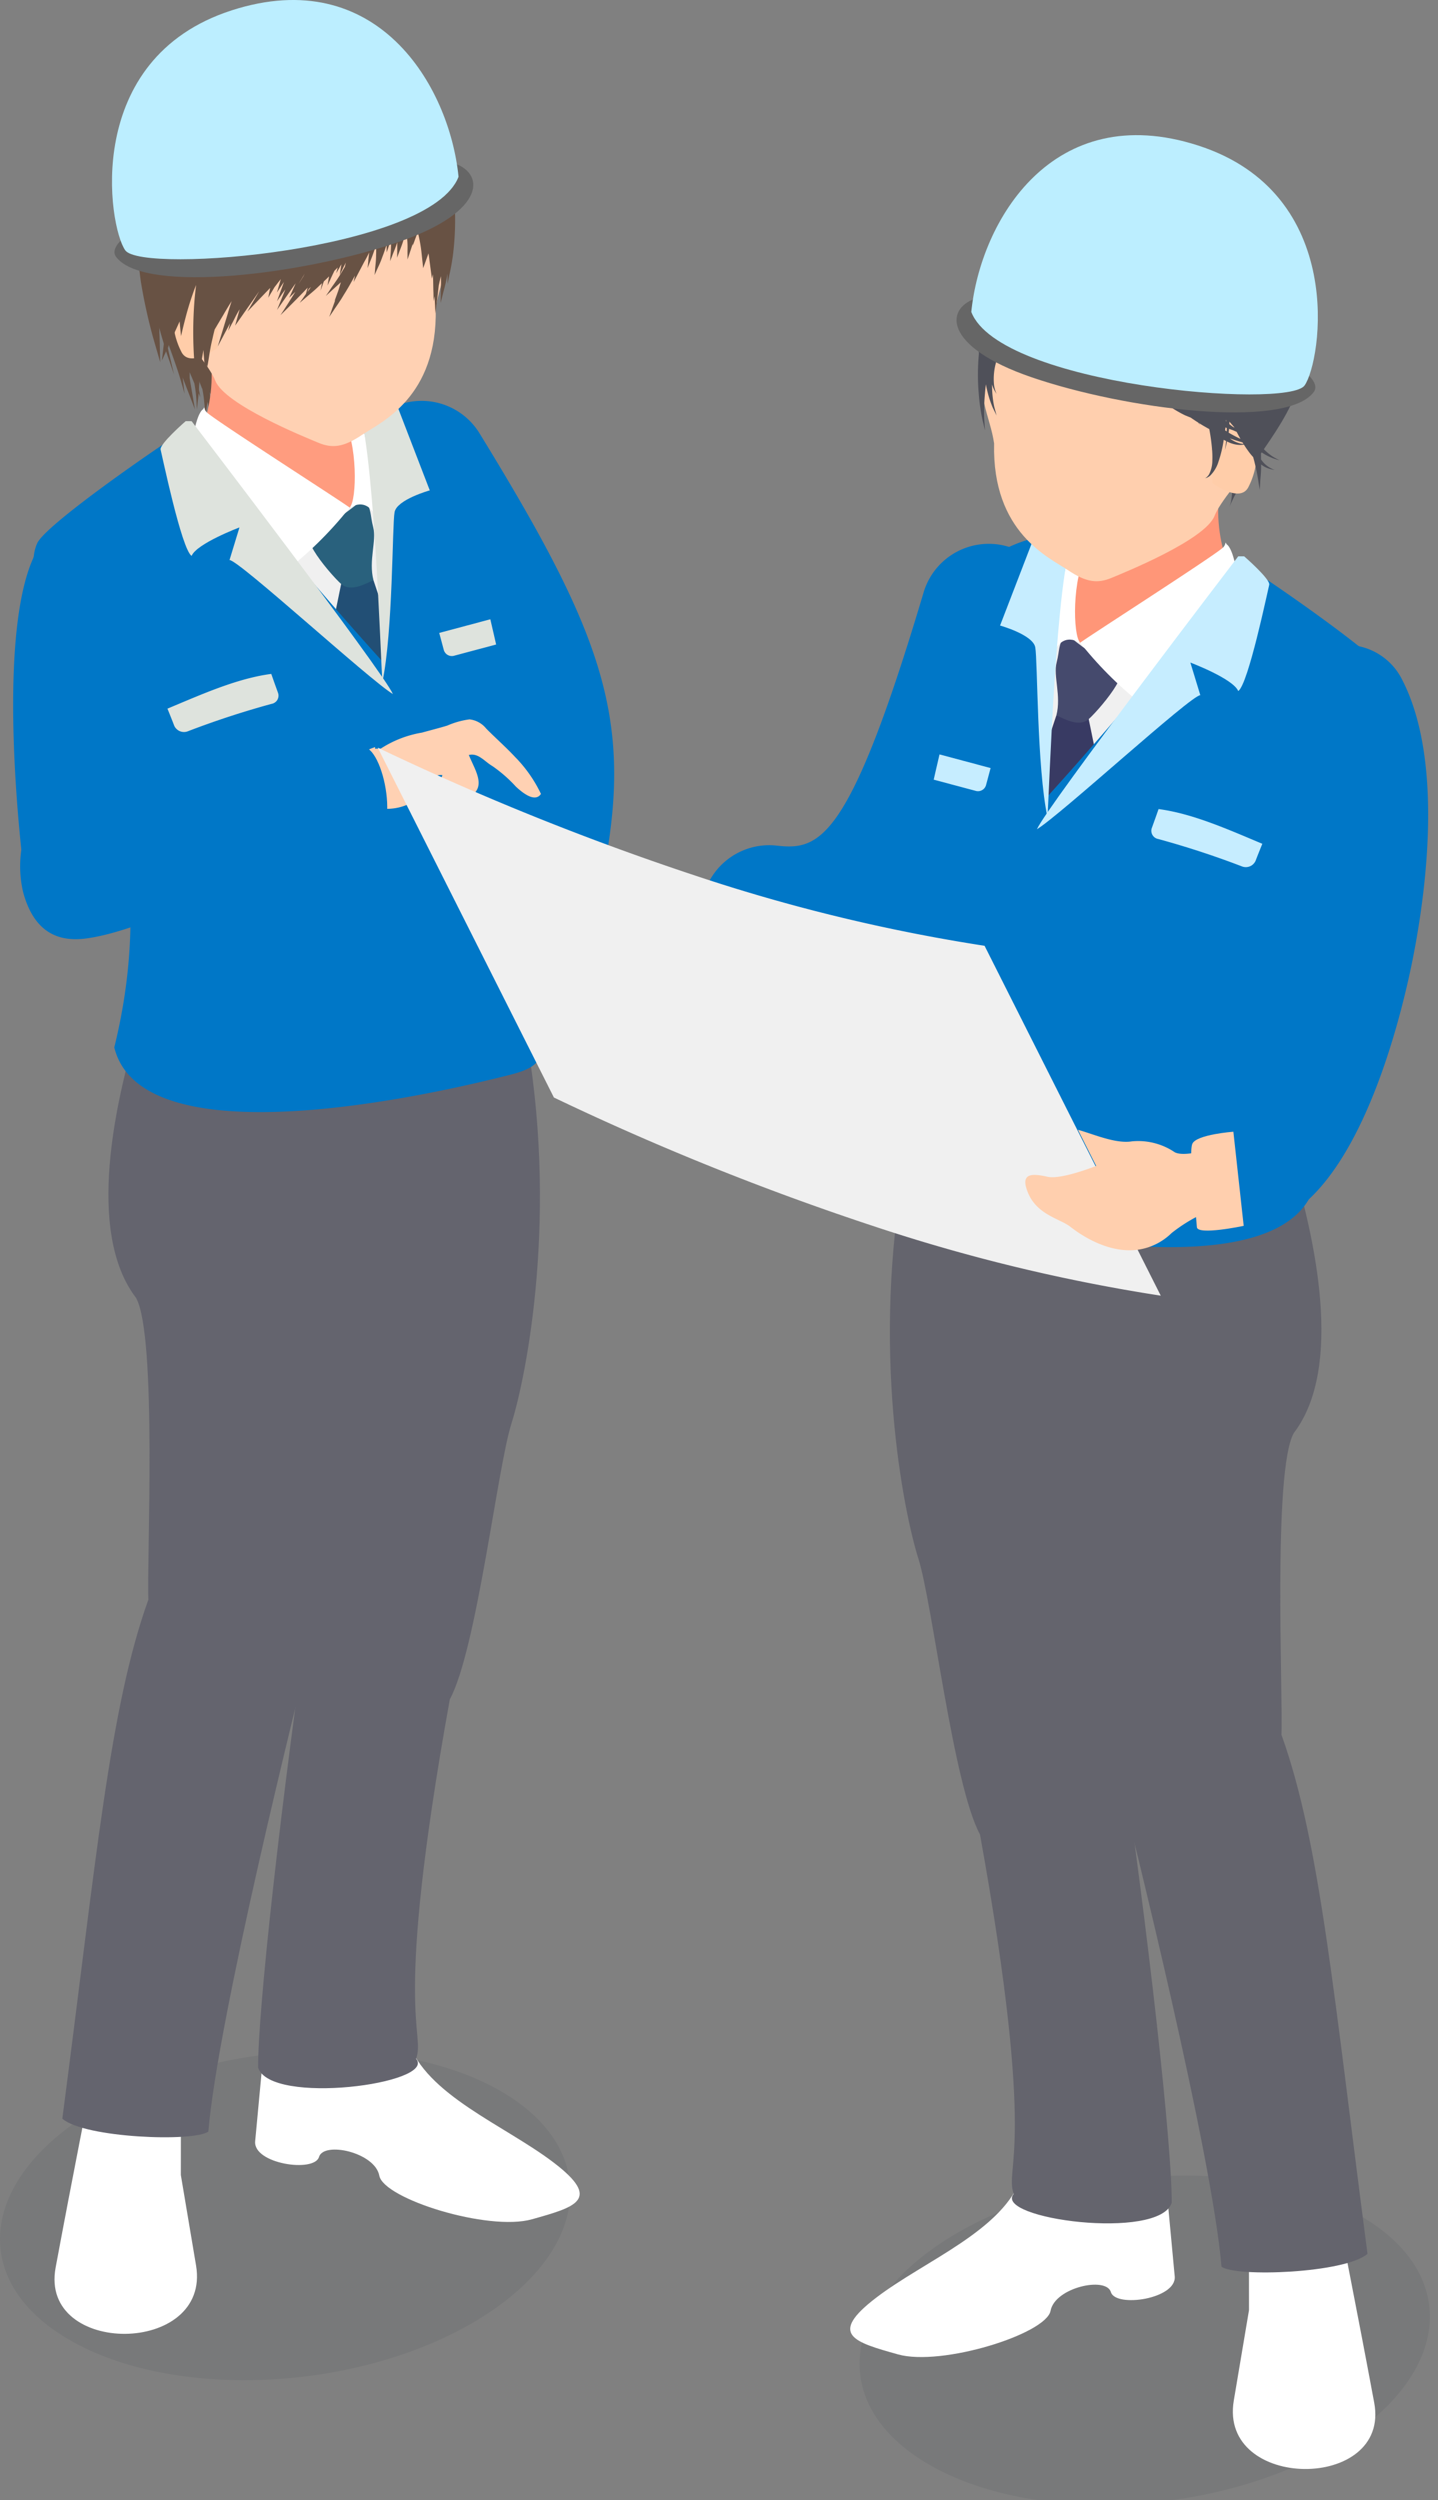 <svg xmlns="http://www.w3.org/2000/svg" xmlns:xlink="http://www.w3.org/1999/xlink" width="130" height="226" viewBox="0 0 130 226">
  <rect x="0" y="0" width="130" height="226" fill="#808080" stroke="none"/>
  <defs>
    <clipPath id="clip-path">
      <rect id="長方形_24986" data-name="長方形 24986" width="130" height="226" transform="translate(798 794)" fill="none"/>
    </clipPath>
  </defs>
  <g id="top_main_item_01" transform="translate(-798 -794)" clip-path="url(#clip-path)">
    <g id="グループ_355900" data-name="グループ 355900" transform="translate(432.33 470.09)">
      <g id="グループ_42" data-name="グループ 42" transform="translate(365.67 323.91)">
        <path id="パス_170" data-name="パス 170" d="M408.32,544.652c-10.764,6.213-27.04,6.889-36.358,1.507s-8.151-14.778,2.609-20.989,27.038-6.889,36.36-1.509S419.08,538.441,408.32,544.652Z" transform="translate(-365.67 -334.633)" fill="#212a3d" opacity="0.08"/>
        <path id="パス_171" data-name="パス 171" d="M387.733,327.95c-7.56,2.137-11.54,9.176-10.072,16.9a16.061,16.061,0,0,0,2.266,5.544l.033.111c.346,1.718.743,3.329,1.139,4.6.232.877.522,1.581.679,2.084.172.5.268.785.268.785l-.191-.808c-.107-.515-.323-1.234-.467-2.123.115.356.185.568.185.568s-.026-.181-.071-.491c.371,1.041.728,2.027.98,2.825.327,1.046.509,1.763.509,1.763s-.05-.579-.172-1.477l1.117,2.895-.445-2.6c-.011-.079-.025-.162-.037-.251,0-.137,0-.277,0-.428,0-.028,0-.061,0-.089l.428,1.01c.039.225.075.447.1.65a10.581,10.581,0,0,1,.1,1.235c.015.3.024.475.024.475s.021-.171.058-.471c.016-.247.078-.6.1-1l.158.371-.137-.736c.012-.244.018-.5.015-.775l.28.725.006-.047a10.589,10.589,0,0,1,.184,1.246l.125,1.165.17-1.163,0-.024c.275,1.283.458,2.132.458,2.132s-.083-.947-.205-2.366c-.007-.2-.037-.42-.057-.632.347.853.577,1.421.577,1.421s-.164-.83-.392-2c.517,1.3.865,2.476.865,2.476s-.017-.435-.044-1.089c0-.661-.132-1.527-.23-2.411-.144-.785-.271-1.579-.428-2.2.036-.176.06-.285.06-.285l-.124.021-.255-1.025-.072.031c-.015-.285-.026-.463-.026-.463l-.838.157h0c.211-1.54.579-3.2.785-4.455-1.475-7.845,9.7-19.735,20.291-11.588C404.608,333.35,396.957,325.752,387.733,327.95Z" transform="translate(-366.309 -324.109)" fill="#685244"/>
        <path id="パス_172" data-name="パス 172" d="M413.036,421.424a6.153,6.153,0,0,1-5.889-7.9c5.738-19.251,5.23-22.39-6.784-41.972a6.145,6.145,0,0,1,10.475-6.427c13.927,22.7,14.91,29.011,8.084,51.91A6.147,6.147,0,0,1,413.036,421.424Z" transform="translate(-367.517 -326.003)" fill="#0077c7"/>
        <path id="パス_173" data-name="パス 173" d="M374.291,522.59s-1.813,9.119-3.308,17.169,14.07,7.978,12.695-.2l-1.375-8.175.007-8.562Z" transform="translate(-365.955 -334.773)" fill="#fff"/>
        <path id="パス_174" data-name="パス 174" d="M403.9,519.1c1.612,4.872,8.738,7.6,13.149,10.965s1.988,4.023-1.955,5.133-13.407-1.839-13.8-3.944-5.022-3.124-5.452-1.687-5.96.624-5.77-1.424.382-4.1.574-6.145c5.531.811,9.033,1.759,10.3.368C399.955,520.2,401.764,519.782,403.9,519.1Z" transform="translate(-367.004 -334.582)" fill="#fff"/>
        <path id="パス_175" data-name="パス 175" d="M414.171,421.9c3.238,17.035.139,31.988-1.145,36.039s-3.141,20.439-5.574,24.947c-5.194,28.772-2.186,29.955-3.046,32.49,1.864,2.257-13.157,4.25-14.284.8-.029-5.059,2.006-23.709,4.9-43.581-1.115-5.461-5.447-28.188-8.921-31.777C388.241,416.249,405.6,428.912,414.171,421.9Z" transform="translate(-366.787 -329.267)" fill="#64646e"/>
        <path id="パス_176" data-name="パス 176" d="M413.036,417.256c1.928,12.363-7.08,22.98-7.759,25.392-2.569,9.2-9.538,28.583-11,34.368s-8.587,34.46-9.447,44.681c-1.262.964-11.2.595-13.2-1.161,3.045-23.257,4.267-37.17,7.78-46.925-.157-3.318.8-23.833-1.113-27.269-4.579-5.988-1.84-17.8.116-24.371C381.067,413.02,401.052,426.541,413.036,417.256Z" transform="translate(-365.995 -329.014)" fill="#64646e"/>
        <path id="パス_177" data-name="パス 177" d="M398.972,362.786s-.382,3.932.764,6.145c.992,10.013-12.183.378-15.241-3.307.426-1.712,3.006-6.154-.5-13.9C387.961,354.655,398.972,362.786,398.972,362.786Z" transform="translate(-366.672 -325.431)" fill="#ff9c7f"/>
        <path id="パス_178" data-name="パス 178" d="M401.868,364.185l-1.99.379s-.161,6.774-1.512,7.437c-.417.076-12.775-5.288-12.775-5.288l18.9,40.12Z" transform="translate(-366.759 -326.112)" fill="#f0f0f0"/>
        <path id="パス_179" data-name="パス 179" d="M401.151,379.389l3.967,11.894v12.8l-8-18.925,1.114-5.43Z" transform="translate(-367.389 -326.943)" fill="#224f75"/>
        <path id="パス_180" data-name="パス 180" d="M401.023,374.192c.314,1.224-.438,3.011.021,4.769-.677.3-2.057,1.113-2.922.343s-4.131-4.509-2.562-4.872,3.489-1.924,4.653-2.877C400.931,372.706,400.707,372.969,401.023,374.192Z" transform="translate(-367.281 -326.515)" fill="#29617d"/>
        <g id="グループ_38" data-name="グループ 38" transform="translate(17.322 36.839)">
          <path id="パス_181" data-name="パス 181" d="M385.04,363.028c.186-.356,0,0,.354.316.971.862,12.721,8.384,12.885,8.585a34.118,34.118,0,0,1-6.044,5.931,81.6,81.6,0,0,1-8.24-11.5S384.347,363.488,385.04,363.028Z" transform="translate(-383.994 -362.88)" fill="#fff"/>
          <path id="パス_182" data-name="パス 182" d="M398.428,363.82c-1.372-2.173,3.893.868,3.893.868s.805,6.529-.552,9.038c-.829-3.139-2.618-1.786-2.713-1.788C399.733,371.289,399.8,366,398.428,363.82Z" transform="translate(-384.771 -362.888)" fill="#fff"/>
        </g>
        <path id="パス_183" data-name="パス 183" d="M369.211,375.1c.747-1.656,10.645-8.543,13.956-10.625,1.486,3.117,10.687,14.075,17.248,21.307.844-6.953-.421-16.053-2.208-23.077-.046-.175-.109-.332-.164-.494a7.436,7.436,0,0,1,2.122-.1c10.282,1.821,7.288,8.895,9.338,15.766,5.741,22.64,9.52,41.294,5.127,41.282.157,2.036.665,3.14-2.565,3.966-11.356,2.9-33.585,6.933-35.888-2.447C382.451,395.2,366.375,381.378,369.211,375.1Z" transform="translate(-365.845 -325.995)" fill="#0077c7"/>
        <g id="グループ_39" data-name="グループ 39" transform="translate(14.52 36.082)">
          <path id="パス_184" data-name="パス 184" d="M403.357,362.464l3.028,7.862s-2.967.825-3.182,1.968-.145,10.838-1.1,15.343c-.17-2.077-.75-22.157-2.373-25.417C400.465,361.8,403.357,362.464,403.357,362.464Z" transform="translate(-382.052 -362.079)" fill="#dee3dd"/>
          <path id="パス_185" data-name="パス 185" d="M383.832,364.185s17.287,22.6,18.2,24.671c-2.1-1.263-13.952-12.14-14.773-12.117.149-.5.9-2.95.9-2.95s-3.866,1.455-4.328,2.575c-.908-.6-2.667-9.1-2.8-9.6s2.264-2.58,2.264-2.58Z" transform="translate(-381.03 -362.194)" fill="#dee3dd"/>
          <path id="パス_186" data-name="パス 186" d="M391.068,388.352c.2.57.4,1.132.6,1.68a.755.755,0,0,1-.567,1.027,79.349,79.349,0,0,0-7.609,2.493.966.966,0,0,1-1.2-.525c-.2-.525-.408-1.038-.609-1.534C384.778,390.2,387.961,388.761,391.068,388.352Z" transform="translate(-381.065 -363.515)" fill="#dee3dd"/>
          <path id="パス_187" data-name="パス 187" d="M408.075,385.854l-.4-1.492,4.619-1.234q.267,1.147.525,2.282l-3.858,1.03A.758.758,0,0,1,408.075,385.854Z" transform="translate(-382.487 -363.23)" fill="#dee3dd"/>
        </g>
        <path id="パス_188" data-name="パス 188" d="M393.6,330.559c9.618,0,12.662,7.978,13.249,12.682s-.721,6.416-1.079,8.9c.195,8.08-5.006,10.329-6.676,11.453s-2.687,1.22-3.938.7-8.454-3.436-9.312-5.606c-1.048-2.649-6.985-7.394-7.164-14.831C378.471,335.265,383.98,330.559,393.6,330.559Z" transform="translate(-366.381 -324.273)" fill="#ffd1b3"/>
        <path id="パス_189" data-name="パス 189" d="M386.234,352.083s-1.961-3.373-3.238-1.227a6.843,6.843,0,0,0,0,6.341c.787,1.433,3.238-.409,3.238-.409Z" transform="translate(-366.574 -325.344)" fill="#ffcda9"/>
        <path id="パス_190" data-name="パス 190" d="M374.879,410.3a6.145,6.145,0,0,1-7.011-5.135c-.029-.2-2.6-20.433.891-28.129a6.145,6.145,0,0,1,11.193,5.075c-1.218,2.845-.693,16.281.061,21.178A6.144,6.144,0,0,1,374.879,410.3Z" transform="translate(-365.739 -326.617)" fill="#0077c7"/>
        <g id="グループ_41" data-name="グループ 41" transform="translate(1.799 65.028)">
          <path id="パス_191" data-name="パス 191" d="M414.029,396.095c-.827-.888-1.747-1.693-2.6-2.557a2.276,2.276,0,0,0-1.514-.839,7.5,7.5,0,0,0-2.015.565c-.734.221-1.467.407-2.207.611-.014,0-.031.013-.045.017a9.814,9.814,0,0,0-3.771,1.459h-.51l.02-.149c-.943.32-2.8,1.2-2.83,2.365a3.547,3.547,0,0,0,1.892,2.788,4.768,4.768,0,0,0,4.176-.1c1.258-.558,1.34-2.693,2.839-2.516-.7,1.852.83,2.828,2.427,1.97s.536-2.4.027-3.634c-.023-.055-.046-.1-.07-.153.855-.221,1.447.606,2.119.99a12.464,12.464,0,0,1,2.146,1.875c.5.461,1.7,1.5,2.259.651A12.232,12.232,0,0,0,414.029,396.095Z" transform="translate(-369.267 -392.699)" fill="#ffd1b3"/>
          <g id="グループ_40" data-name="グループ 40" transform="translate(0 1.895)">
            <path id="パス_192" data-name="パス 192" d="M373.525,412.618c4.358-.562,10.864-3.814,14-5.273a60.226,60.226,0,0,0,6.277-1.5c3.56-1.048,3.455-2.255,3.294-4.065.623-1.14-.164-3.566-.889-5.292-.932-2.225-3.491-1.788-5.535-1.669a97.418,97.418,0,0,0-10.416.713c-3.67.608-8.32,1.288-10.6,4.387a10.258,10.258,0,0,0-1.784,8.535C368.838,412,370.97,412.949,373.525,412.618Z" transform="translate(-367.573 -394.703)" fill="#0077c7"/>
            <path id="パス_193" data-name="パス 193" d="M395.555,395.547s2.822-.919,4.734-.167,3.4,9.584-.655,8.718c-2.576-.05-5.966-.112-5.966-.112Z" transform="translate(-369 -394.724)" fill="#0077c7"/>
          </g>
        </g>
        <path id="パス_194" data-name="パス 194" d="M407.286,340.653a36.489,36.489,0,0,0-.919-4.14c-.015-.487-.017-.773-.017-.773l-.2.037c-.11-.356-.221-.694-.333-1.017-.114-.535-.236-.992-.307-1.35-.119-.523-.189-.821-.189-.821l-.284.1c-.06-.144-.114-.277-.16-.4-.2-.485-.31-.762-.31-.762l-.2.114c-.034-.07-.057-.118-.057-.118l-.6.423c-.115-.213-.228-.408-.334-.57-.348-.563-.545-.885-.545-.885l-2.969,2.343.563.635a7.468,7.468,0,0,1,.619.762c.016.021.034.046.051.066l-1.429.41-.021-.1-1.083.417-.488.139-.026,0v0l-.569.163.04.093-.067.026-1.912-.3-.052.651c-.027.231-.04.527-.068.862l-.214.015s.049.238.13.645c-.012.074-.021.142-.035.219-.006.043-.017.095-.023.137l-1.278-.288-1.155-.517-.763,2.079-.28-.149s-.348.89-.866,2.227c-.054.134-.114.293-.172.439l-1.446-.5-.082.339-1.161-.71s-.1.236-.279.64l-.518-.31-.306.74c-.146.408-.414.945-.628,1.607l-1.145-.348s-.035.194-.092.523l-.852-.661-.259.525c-.108.256-.3.581-.458.978l-1.4-.511c.172-.68.277-1.1.277-1.1l-3.729-.623s.006.976.014,2.434a45.636,45.636,0,0,0,.414,5.239,48.568,48.568,0,0,0,1.108,5.059c.386,1.339.644,2.232.644,2.232s-.024-.926-.059-2.317a17,17,0,0,1,.014-2.073c.054.268.112.526.171.76a9.835,9.835,0,0,0,.3,1.09c-.16,1.4-.272,2.381-.272,2.381l1.6-3.534c.067.814.132,1.329.132,1.329s.147-.7.42-1.732a26.671,26.671,0,0,1,.934-2.889c-.049.441-.1.886-.137,1.333a36.416,36.416,0,0,0,0,5.873c.036.792.2,1.445.25,1.9.07.452.111.712.111.712l.052-.721c.052-.458.037-1.108.179-1.88.052-.417.127-.871.216-1.343.026.666.1,1.231.122,1.635.039.467.061.733.061.733s.036-.266.1-.729c.014-.093.028-.2.042-.306.009.157.014.249.014.249s.044-.26.121-.714.158-1.1.349-1.867c.055-.266.129-.562.2-.851.2-.335.469-.79.794-1.336.215-.374.471-.8.743-1.231-.126.386-.251.768-.346,1.12-.548,1.793-.914,2.987-.914,2.987s.434-.821,1.115-2.108l-.006.02c-.1.426-.164.67-.164.67s.115-.225.318-.616c.195-.331.389-.814.722-1.333l-.41,1.477,2.176-3.109-1.073,1.848,1.717-1.789c.113-.108.232-.244.347-.362l-.173.89s.217-.363.562-.947l.192-.247c.1-.137.245-.314.384-.493-.216.748-.351,1.215-.351,1.215l.627-.954c-.152.458-.311.86-.409,1.153-.138.375-.217.589-.217.589l.36-.511c.1-.159.243-.345.4-.561-.46,1.135-.756,1.86-.756,1.86l1.522-2.18c.053-.073.109-.151.163-.227-.147.351-.292.653-.386.873-.124.273-.2.43-.2.43l.537-.51.022-.022c-.794,1.276-1.346,2.108-1.346,2.108s.783-.756,1.929-1.933c.166-.169.353-.369.531-.559-.025.083-.047.167-.067.239-.019.03-.03.046-.03.046l.024-.022c-.009.035-.026.081-.032.114-.021.076-.039.142-.057.2-.071.1-.136.192-.191.277l-.374.529.493-.421c.305-.275.782-.635,1.288-1.135.076-.068.162-.155.24-.227-.009.049-.025.116-.031.162l-.1.519s.064-.179.177-.494c.028-.1.081-.231.127-.351.155-.147.305-.288.468-.451-.013.076-.032.17-.041.236l-.1.587s.093-.194.254-.535c.088-.207.224-.48.365-.783.1-.106.2-.2.3-.312-.084.334-.132.527-.132.527l.288-.492c.049-.1.113-.205.185-.321-.027.151-.057.308-.071.43l-.088.541.242-.489c.074-.172.188-.388.31-.633-.028.126-.054.256-.084.382-.1.164-.2.344-.3.5-.384.668-.783,1.17-1.028,1.55s-.4.585-.4.585l.524-.476c.215-.206.512-.459.84-.768-.076.266-.153.525-.231.765-.037.1-.075.2-.106.293-.153.419-.24.659-.24.659s.032-.046.081-.124c-.127.362-.249.676-.332.926-.141.393-.222.616-.222.616l.367-.543c.224-.351.589-.831.95-1.453.318-.5.661-1.1,1.006-1.741l-.116.585s.385-.731.96-1.827a8.37,8.37,0,0,0,.441-.85c-.03.318-.069.595-.081.819-.039.38-.061.6-.061.6s.078-.2.217-.561a15.594,15.594,0,0,0,.541-1.507c.006-.017.011-.037.016-.054.008.344.008.674-.007.972,0,.537-.074.971-.091,1.287s-.046.493-.046.493.074-.162.2-.448.341-.7.512-1.212c.131-.33.259-.712.382-1.115,0,.081,0,.177,0,.247,0,.305,0,.48,0,.48s.058-.164.156-.452c.056-.188.151-.443.243-.73,0,.028,0,.06,0,.087a12.28,12.28,0,0,1-.052,1.359l-.034.522s.071-.175.192-.483c.1-.3.305-.711.45-1.226.012.843-.012,1.4-.012,1.4s.061-.162.166-.444.277-.687.424-1.189c.086-.257.172-.539.256-.84.033.294.058.573.071.833.056.537.017.98.027,1.3v.5s.06-.171.161-.471c.07-.236.195-.568.306-.949,0,.1.006.159.006.159l.146-.38c.069-.209.2-.508.3-.86a12.957,12.957,0,0,1,.355,1.981l.142,1.308s.179-.5.445-1.246c.013-.029.022-.066.033-.1.037.222.072.44.089.639.133.99.221,1.649.221,1.649l.091-.4c.035.665.028,1.231.048,1.649.011.51.018.8.018.8s.03-.162.083-.456c.054.971.075,1.558.075,1.558s.135-.984.306-2.534c.01-.05.02-.091.033-.146.039-.2.1-.435.158-.691.036.7-.016,1.283-.008,1.706-.01.458-.016.719-.016.719s.064-.252.177-.7c.1-.446.308-1.078.428-1.861.008-.029.011-.068.018-.1,0,.044,0,.095,0,.136,0,.5.006.79.006.79s.057-.28.155-.771a19.546,19.546,0,0,0,.36-2.066A25.752,25.752,0,0,0,407.286,340.653Zm-5.459-4.894c-.009-.115-.021-.246-.026-.34,0-.043-.006-.074-.008-.111.081.12.163.251.242.38Zm-7.965,13.374-.074.149c-.155.251-.3.482-.443.685.043-.068.083-.122.127-.2.143-.227.294-.478.446-.748C393.9,349.057,393.882,349.1,393.862,349.133Zm7.469-14.509-.009.006.054.056c.03.041.06.087.091.13l-.29.031c-.031-.259-.053-.438-.062-.509C401.184,334.429,401.256,334.525,401.331,334.624ZM394.464,350l.016-.017-.023.036,0,0Zm-.166.386.2-.182c-.114.17-.221.323-.323.465C394.2,350.586,394.254,350.479,394.3,350.385Z" transform="translate(-366.381 -324.27)" fill="#685244"/>
        <path id="パス_195" data-name="パス 195" d="M407.052,339.4c3.118.839,3.343,4.422-4.774,7.208-8.486,2.912-22.76,4.7-25.452,1.418C374.158,345.075,397.926,336.634,407.052,339.4Z" transform="translate(-366.269 -324.727)" fill="#666"/>
        <path id="パス_196" data-name="パス 196" d="M387.216,324.841c13.1-4.216,19.659,6.773,20.493,15.048-2.545,6.652-28.594,8.812-30.13,6.65S373.68,329.2,387.216,324.841Z" transform="translate(-366.255 -323.91)" fill="#bceeff"/>
      </g>
      <g id="グループ_47" data-name="グループ 47" transform="translate(399.816 336.127)">
        <path id="パス_197" data-name="パス 197" d="M490.525,556.576c-10.764,6.213-27.04,6.888-36.358,1.507s-8.151-14.778,2.609-20.987,27.039-6.891,36.36-1.511S501.286,550.365,490.525,556.576Z" transform="translate(-404.311 -347.503)" fill="#212a3d" opacity="0.08"/>
        <g id="グループ_46" data-name="グループ 46">
          <path id="パス_198" data-name="パス 198" d="M440.836,415.569a22.95,22.95,0,0,1-2.661-.159,6.144,6.144,0,1,1,1.406-12.208c3.86.436,6.561-.421,13.235-22.831a6.145,6.145,0,1,1,11.778,3.508C458.943,402.854,454.11,415.569,440.836,415.569Z" transform="translate(-403.483 -338.975)" fill="#0077c7"/>
          <path id="パス_199" data-name="パス 199" d="M493.042,535.516s1.813,9.119,3.308,17.169-14.07,7.978-12.695-.2l1.375-8.176-.007-8.561Z" transform="translate(-406.262 -347.698)" fill="#fff"/>
          <path id="パス_200" data-name="パス 200" d="M462.485,532.02c-1.612,4.874-8.738,7.6-13.148,10.965s-1.988,4.023,1.955,5.133,13.407-1.84,13.8-3.944,5.022-3.124,5.452-1.686,5.96.624,5.77-1.425-.382-4.1-.574-6.145c-5.531.81-9.033,1.761-10.3.368C466.426,533.129,464.617,532.708,462.485,532.02Z" transform="translate(-404.262 -347.507)" fill="#fff"/>
          <path id="パス_201" data-name="パス 201" d="M452.2,434.824c-3.238,17.033-.139,31.988,1.145,36.037s3.141,20.439,5.574,24.95c5.194,28.77,2.186,29.953,3.046,32.488-1.864,2.256,13.157,4.252,14.284.805.029-5.061-2.005-23.711-4.9-43.583,1.115-5.461,5.447-28.188,8.921-31.777C478.132,429.173,460.77,441.836,452.2,434.824Z" transform="translate(-404.469 -342.192)" fill="#64646d"/>
          <path id="パス_202" data-name="パス 202" d="M452.631,430.18c-1.928,12.363,7.08,22.981,7.759,25.392,2.569,9.2,9.538,28.585,11,34.368s8.587,34.46,9.447,44.681c1.262.966,11.2.595,13.2-1.161-3.045-23.257-4.267-37.171-7.78-46.925.157-3.316-.8-23.831,1.113-27.267,4.579-5.99,1.84-17.8-.116-24.373C484.6,425.944,464.615,439.467,452.631,430.18Z" transform="translate(-404.556 -341.938)" fill="#64646d"/>
          <path id="パス_203" data-name="パス 203" d="M468.193,375.712s.382,3.931-.764,6.143c-.992,10.014,12.183.378,15.241-3.307-.426-1.71-3.006-6.154.5-13.9C479.2,367.579,468.193,375.712,468.193,375.712Z" transform="translate(-405.377 -338.355)" fill="#ff9678"/>
          <path id="パス_204" data-name="パス 204" d="M465.117,377.111l1.99.377s.161,6.776,1.512,7.437c.417.076,12.775-5.286,12.775-5.286l-18.9,40.118Z" transform="translate(-405.11 -339.036)" fill="#f0f0f0"/>
          <path id="パス_205" data-name="パス 205" d="M466.464,392.315,462.5,404.209v12.8l8-18.923-1.114-5.432Z" transform="translate(-405.11 -339.868)" fill="#383a63"/>
          <path id="パス_206" data-name="パス 206" d="M466.711,387.116c-.314,1.224.438,3.013-.021,4.771.677.3,2.057,1.111,2.922.341s4.131-4.509,2.562-4.872-3.489-1.923-4.653-2.876C466.8,385.629,467.026,385.893,466.711,387.116Z" transform="translate(-405.336 -339.439)" fill="#454a6d"/>
          <g id="グループ_43" data-name="グループ 43" transform="translate(60.006 36.839)">
            <path id="パス_207" data-name="パス 207" d="M482.212,375.952c-.186-.356,0,0-.354.316-.971.862-12.721,8.386-12.885,8.585a34.021,34.021,0,0,0,6.044,5.93,81.648,81.648,0,0,0,8.24-11.5S482.905,376.412,482.212,375.952Z" transform="translate(-465.471 -375.804)" fill="#fff"/>
            <path id="パス_208" data-name="パス 208" d="M469.4,376.744c1.372-2.173-3.893.87-3.893.87s-.805,6.526.552,9.036c.829-3.138,2.618-1.786,2.713-1.788C468.093,384.214,468.025,378.921,469.4,376.744Z" transform="translate(-465.268 -375.812)" fill="#fff"/>
          </g>
          <path id="パス_209" data-name="パス 209" d="M496.11,388.021c-.748-1.657-10.646-8.545-13.957-10.625-1.486,3.117-10.687,14.077-17.248,21.307-.844-6.953.421-16.053,2.208-23.077.046-.174.109-.333.164-.492a7.4,7.4,0,0,0-2.122-.106c-10.282,1.823-7.288,8.895-9.338,15.766-5.741,22.64-9.52,41.294-5.127,41.282-.157,2.036-.665,3.14,2.565,3.966,11.356,2.9,33.585,6.933,35.888-2.446C482.87,408.13,498.946,394.3,496.11,388.021Z" transform="translate(-404.36 -338.92)" fill="#0077c7"/>
          <g id="グループ_44" data-name="グループ 44" transform="translate(50.263 36.082)">
            <path id="パス_210" data-name="パス 210" d="M464.336,375.388l-3.028,7.863s2.967.824,3.182,1.968.145,10.836,1.1,15.344c.17-2.077.75-22.159,2.373-25.419C467.228,374.719,464.336,375.388,464.336,375.388Z" transform="translate(-455.308 -375.003)" fill="#c6edff"/>
            <path id="パス_211" data-name="パス 211" d="M483.031,377.111s-17.287,22.594-18.2,24.671c2.1-1.265,13.952-12.142,14.773-12.119-.149-.5-.9-2.95-.9-2.95s3.866,1.457,4.328,2.577c.908-.6,2.667-9.1,2.8-9.6s-2.264-2.58-2.264-2.58Z" transform="translate(-455.5 -375.118)" fill="#c6edff"/>
            <path id="パス_212" data-name="パス 212" d="M476.429,401.277c-.2.569-.4,1.132-.6,1.681a.754.754,0,0,0,.567,1.025A79.872,79.872,0,0,1,484,406.474a.965.965,0,0,0,1.2-.524c.2-.525.408-1.038.609-1.534C482.719,403.123,479.536,401.687,476.429,401.277Z" transform="translate(-456.099 -376.439)" fill="#c6edff"/>
            <path id="パス_213" data-name="パス 213" d="M459.706,398.777l.4-1.492-4.619-1.233c-.178.766-.352,1.525-.525,2.282l3.858,1.03A.758.758,0,0,0,459.706,398.777Z" transform="translate(-454.961 -376.154)" fill="#c6edff"/>
          </g>
          <path id="パス_214" data-name="パス 214" d="M472.838,343.484c-9.618,0-12.662,7.979-13.249,12.681s.721,6.416,1.079,8.9c-.195,8.08,5.006,10.329,6.676,11.455s2.688,1.219,3.938.7,8.454-3.436,9.312-5.6c1.048-2.651,6.985-7.4,7.164-14.831C487.969,348.191,482.46,343.484,472.838,343.484Z" transform="translate(-404.943 -337.198)" fill="#ffcfae"/>
          <path id="パス_215" data-name="パス 215" d="M478.722,340.874c-9.224-2.2-16.875,5.4-17.685,10.184,10.6-8.146,21.766,3.744,20.291,11.588.393,2.424,1.414,6.325.694,8.007,1.97-4.6,5.748-7.483,6.772-12.881C490.263,350.052,486.282,343.014,478.722,340.874Z" transform="translate(-405.031 -337.034)" fill="#4f5059"/>
          <path id="パス_216" data-name="パス 216" d="M481.611,365.009s1.961-3.375,3.238-1.228a6.841,6.841,0,0,1,0,6.34c-.787,1.433-3.238-.407-3.238-.407Z" transform="translate(-406.155 -338.269)" fill="#ffcda9"/>
          <path id="パス_217" data-name="パス 217" d="M486.474,366.373a3.885,3.885,0,0,1-.663-.349,4.944,4.944,0,0,1-.988-.883c-.015-.077-.058-.308-.124-.681,0-.015-.008-.038-.01-.052q-.06-.6-.143-1.232c.1.046.2.091.283.124l.168.064.429.316s-.077-.087-.207-.229l.207.079s-.134-.1-.367-.258c-.083-.093-.186-.2-.3-.325l.316-.335.051.021-.043-.026,1.389-1.471-1.566-13.5-2.172-4.453-1.662-.523c-.084-.137-.159-.268-.266-.414a7.637,7.637,0,0,0-.66-.758c.037.009.076.014.112.025.314.083.621.182.914.281a8.352,8.352,0,0,1,.757.521,2.81,2.81,0,0,1,.8.868s-.06-.1-.163-.288a4.436,4.436,0,0,0-.586-.645c-.1-.092-.219-.188-.337-.283.291.112.564.23.8.342a3.12,3.12,0,0,1,.886.574,3.182,3.182,0,0,0-.846-.648,11.867,11.867,0,0,0-1.4-.689,10.973,10.973,0,0,0-1.3-.773,8.164,8.164,0,0,0-1.039-.428.692.692,0,0,0-.119-.229c-.034-.05-.071-.1-.11-.159s-.112-.083-.169-.13a1.415,1.415,0,0,0-1.284-.024,2.845,2.845,0,0,0-1.949.326c-.021.011-.04.028-.06.041a3.4,3.4,0,0,0-.7-.1,4.338,4.338,0,0,0-1.726.033,1.768,1.768,0,0,0-1.184.928,13.351,13.351,0,0,0-1.593.1,4.426,4.426,0,0,0-2.74,1.335,8.107,8.107,0,0,0-3.446,2.173,3.879,3.879,0,0,0-.772,1.392,9.553,9.553,0,0,0-1.212,1.482,11.055,11.055,0,0,0-1.041,2.063,4.11,4.11,0,0,0-.451.83,9.069,9.069,0,0,0-.7,3.46,12.155,12.155,0,0,0-.211,2.849c0,.025,0,.046,0,.072a20.309,20.309,0,0,0-.012,3.562,17.116,17.116,0,0,0,.352,2.433c.135.573.215.9.215.9s-.023-.336-.063-.923a17.144,17.144,0,0,1,.058-2.41c.02-.268.05-.548.087-.837a9.773,9.773,0,0,0,.608,2.09l.357.734s-.077-.286-.21-.782a9.4,9.4,0,0,1-.2-2.04c.009.031.017.074.026.1a2.907,2.907,0,0,0,.266.58c.074.124.114.19.114.19l-.079-.207a2.925,2.925,0,0,1-.147-.6,5.516,5.516,0,0,1,.212-2.151,15.909,15.909,0,0,1,1.152-2.858,8.678,8.678,0,0,1,1.98-2.711,32.248,32.248,0,0,1,2.745-2.189,12.527,12.527,0,0,1,1.63-1.027c0,.083.006.163,0,.25a17.41,17.41,0,0,0,.441,3.528,14.477,14.477,0,0,0,2.832,5.844,14.1,14.1,0,0,0,1.392,1.56l.554.56s-.157-.238-.432-.659a13.239,13.239,0,0,1-1.042-1.766,13,13,0,0,1-.826-1.922c.256.43.53.848.82,1.247l.886,1.074c.325.323.668.626,1,.935a5.456,5.456,0,0,0,.415.367,12.65,12.65,0,0,0,1.677,1.525,10.536,10.536,0,0,0,1.842,1.136c.207.083.37.151.5.2.228.161.454.31.681.454.11.155.174.248.174.248s-.043-.078-.12-.213c.32.2.633.384.943.55a16.111,16.111,0,0,1,.252,1.83c-.016.045-.029.076-.029.076s.013-.023.032-.06a8.5,8.5,0,0,1,.024,1,2.716,2.716,0,0,1-.3,1.25,1,1,0,0,1-.351.351,1.069,1.069,0,0,0,.468-.25,3.027,3.027,0,0,0,.734-1.236,11.216,11.216,0,0,0,.478-1.993c.076.044.147.078.219.115,0,.033,0,.072-.011.1-.059.456-.094.717-.094.717s.062-.255.17-.705c.008-.021.01-.05.017-.074a2.652,2.652,0,0,0,1.142.314,2.337,2.337,0,0,0,.381-.03,9.389,9.389,0,0,0,.6.855c.078.1.159.182.238.273.054.2.114.409.155.6a15.632,15.632,0,0,1,.329,1.7c.068.42.109.66.109.66s.017-.242.044-.664c.011-.4.1-.963.077-1.632a2.25,2.25,0,0,0,.529.31,2.871,2.871,0,0,0,.7.188,2.645,2.645,0,0,1-.618-.323,2.371,2.371,0,0,1-.615-.63c0-.221,0-.446-.014-.686a4.655,4.655,0,0,0,.961.528A3.7,3.7,0,0,0,486.474,366.373Zm-25.906-15.341c-.1.188-.193.372-.279.562a6.11,6.11,0,0,1,.354-.81C460.618,350.868,460.592,350.95,460.568,351.033Zm4.481-7.157-.79.674c-.242.246-.447.527-.668.785a2.256,2.256,0,0,0-.146.18c-.167.144-.328.3-.489.458a3.75,3.75,0,0,1,.779-1.28,7.071,7.071,0,0,1,2.662-1.732A11.713,11.713,0,0,0,465.049,343.876Zm2.786-1.654c-.161.05-.32.1-.477.153a4.3,4.3,0,0,1,2.528-.978c.14-.011.288-.011.431-.013A15.426,15.426,0,0,0,467.835,342.221Zm14.549,21.209c-.05-.028-.1-.054-.156-.081-.1-.074-.2-.151-.309-.238,0-.074.009-.144.009-.222.148.176.3.344.442.511C482.375,363.41,482.379,363.421,482.385,363.43Zm-.735-.552,0-.006c-.008-.011-.02-.026-.029-.041,0-.044.008-.089.009-.131.006.052.022.114.025.166Zm-5.757-21.85c.012-.014.024-.029.036-.044.034.028.061.058.093.085Zm3.679,1.16.126-.3s-.613-.259-1.539-.645c-.014-.008-.032-.013-.049-.021a5.419,5.419,0,0,1,.862.035,4.576,4.576,0,0,1,.53.4,4.025,4.025,0,0,1,.645.712Zm-1.451-.458-.791-.25.069-.076.008,0c.2.089.393.179.568.26Zm2.62.57c.093.116.157.219.234.329l-.818-.257a4.244,4.244,0,0,0-.914-1.07c.209.031.424.074.641.125A7.3,7.3,0,0,1,480.741,342.3Zm-1.065-1.279c.061.024.118.053.18.08-.064-.018-.125-.038-.187-.057-.022-.017-.041-.033-.062-.052C479.628,341,479.652,341.01,479.675,341.022Zm-.683-.251c.09.056.182.112.268.174a6.448,6.448,0,0,0-.712-.133,4.906,4.906,0,0,0-.481-.253A6.269,6.269,0,0,1,478.992,340.77Zm-.686-.866a1.092,1.092,0,0,1,.4.428c-.063-.022-.128-.048-.19-.066a4.952,4.952,0,0,0-1.067-.4A1.067,1.067,0,0,1,478.305,339.9Zm-1.339.177.054.006-.094.017C476.941,340.1,476.956,340.089,476.967,340.081Zm.068.475a3.22,3.22,0,0,1,.482.069,4.232,4.232,0,0,1,.481.151h-.01a1.713,1.713,0,0,0-.691.13c-.2-.076-.4-.149-.611-.225A1.289,1.289,0,0,1,477.035,340.556Zm-.148.619c-.04.041-.065.072-.065.072l.236.149-.141-.043a1.053,1.053,0,0,0-.114-.048c-.078-.09-.153-.182-.241-.269Zm-.367-1.1c-.066.043-.133.084-.2.13a2.449,2.449,0,0,0-.667.147c-.038-.011-.075-.021-.112-.03A2.338,2.338,0,0,1,476.52,340.078Zm-1.347.469.059.016a.1.1,0,0,1-.022.011,2.457,2.457,0,0,0-.475.423c-.031-.006-.061-.009-.095-.013A4.877,4.877,0,0,1,475.173,340.547Zm-.488-.124a6.571,6.571,0,0,0-.622.531c-.183,0-.377-.007-.583-.012-.383.024-.813.041-1.265.094-.092,0-.19,0-.286,0a6.512,6.512,0,0,1,1.15-.513A3.355,3.355,0,0,1,474.685,340.423Zm-2.011-.155a2.909,2.909,0,0,1,.544-.056c-.073.019-.15.026-.221.05a7.155,7.155,0,0,0-1.4.7A1.65,1.65,0,0,1,472.674,340.268Zm9.01,23.507-.149-.1c.012-.086.025-.169.033-.258l.12.046C481.69,363.572,481.687,363.674,481.684,363.776Zm.211-.234.364.13.323.146c.113.216.229.428.345.632a11.479,11.479,0,0,1-1.073-.567C481.871,363.776,481.883,363.659,481.895,363.541Zm.99,1.317a2.34,2.34,0,0,1-.912-.453c.424.153.805.269,1.135.36.027.046.061.091.089.138A1.8,1.8,0,0,1,482.885,364.858Zm1.856.188c0-.034-.006-.069-.008-.1.032.081.059.146.077.185C484.787,365.1,484.762,365.073,484.74,365.046Z" transform="translate(-404.93 -336.989)" fill="#4f5059"/>
          <path id="パス_218" data-name="パス 218" d="M485.664,437.807a5.672,5.672,0,0,1-3.175-10.376c3.967-3.006,9.75-26.477,6.111-33.5a5.672,5.672,0,1,1,10.071-5.219c4.034,7.784,1.909,20.8.808,26.041-1.1,5.221-4.331,17.824-10.651,22.084A5.647,5.647,0,0,1,485.664,437.807Z" transform="translate(-406.067 -339.503)" fill="#0077c7"/>
          <path id="パス_219" data-name="パス 219" d="M456.654,413.316a159.433,159.433,0,0,1-26.108-6.33A244.986,244.986,0,0,1,401.791,395.4l15.929,31.631a244.616,244.616,0,0,0,28.752,11.58,159.117,159.117,0,0,0,26.11,6.333Q464.618,429.134,456.654,413.316Z" transform="translate(-401.791 -340.036)" fill="#f0f0f0"/>
          <g id="グループ_45" data-name="グループ 45" transform="translate(58.545 89.918)">
            <path id="パス_220" data-name="パス 220" d="M480.735,433.617c-1.634.476-2.9.663-3.492.368a5.914,5.914,0,0,0-3.881-.993c-1.453.245-3.5-.658-4.81-1.025-.024-.006-.044-.008-.066-.013l1.316,2.613.327.651c-1.23.467-3.405,1.2-4.407.976-1.438-.329-2.552-.344-1.708,1.556s2.87,2.253,3.775,2.96c.667.525,3.315,2.487,6.151,2.073a5.452,5.452,0,0,0,3.006-1.5,14.428,14.428,0,0,1,4.87-2.528C481.493,437.23,481.121,435.448,480.735,433.617Z" transform="translate(-463.722 -431.953)" fill="#ffcfae"/>
            <path id="パス_221" data-name="パス 221" d="M483.4,432.131s-3.3.246-3.7,1.073.376,6.757.4,7.544,4.233-.107,4.233-.107Z" transform="translate(-464.59 -431.963)" fill="#ffcfae"/>
          </g>
          <path id="パス_222" data-name="パス 222" d="M459.15,352.327c-3.118.838-3.343,4.422,4.774,7.208,8.486,2.913,22.76,4.7,25.452,1.418C492.044,358,468.276,349.56,459.15,352.327Z" transform="translate(-404.818 -337.651)" fill="#666"/>
          <path id="パス_223" data-name="パス 223" d="M479.05,337.766c-13.1-4.217-19.659,6.772-20.493,15.048,2.545,6.65,28.594,8.811,30.13,6.649S492.586,342.12,479.05,337.766Z" transform="translate(-404.895 -336.834)" fill="#bceeff"/>
        </g>
      </g>
    </g>
  </g>
</svg>
